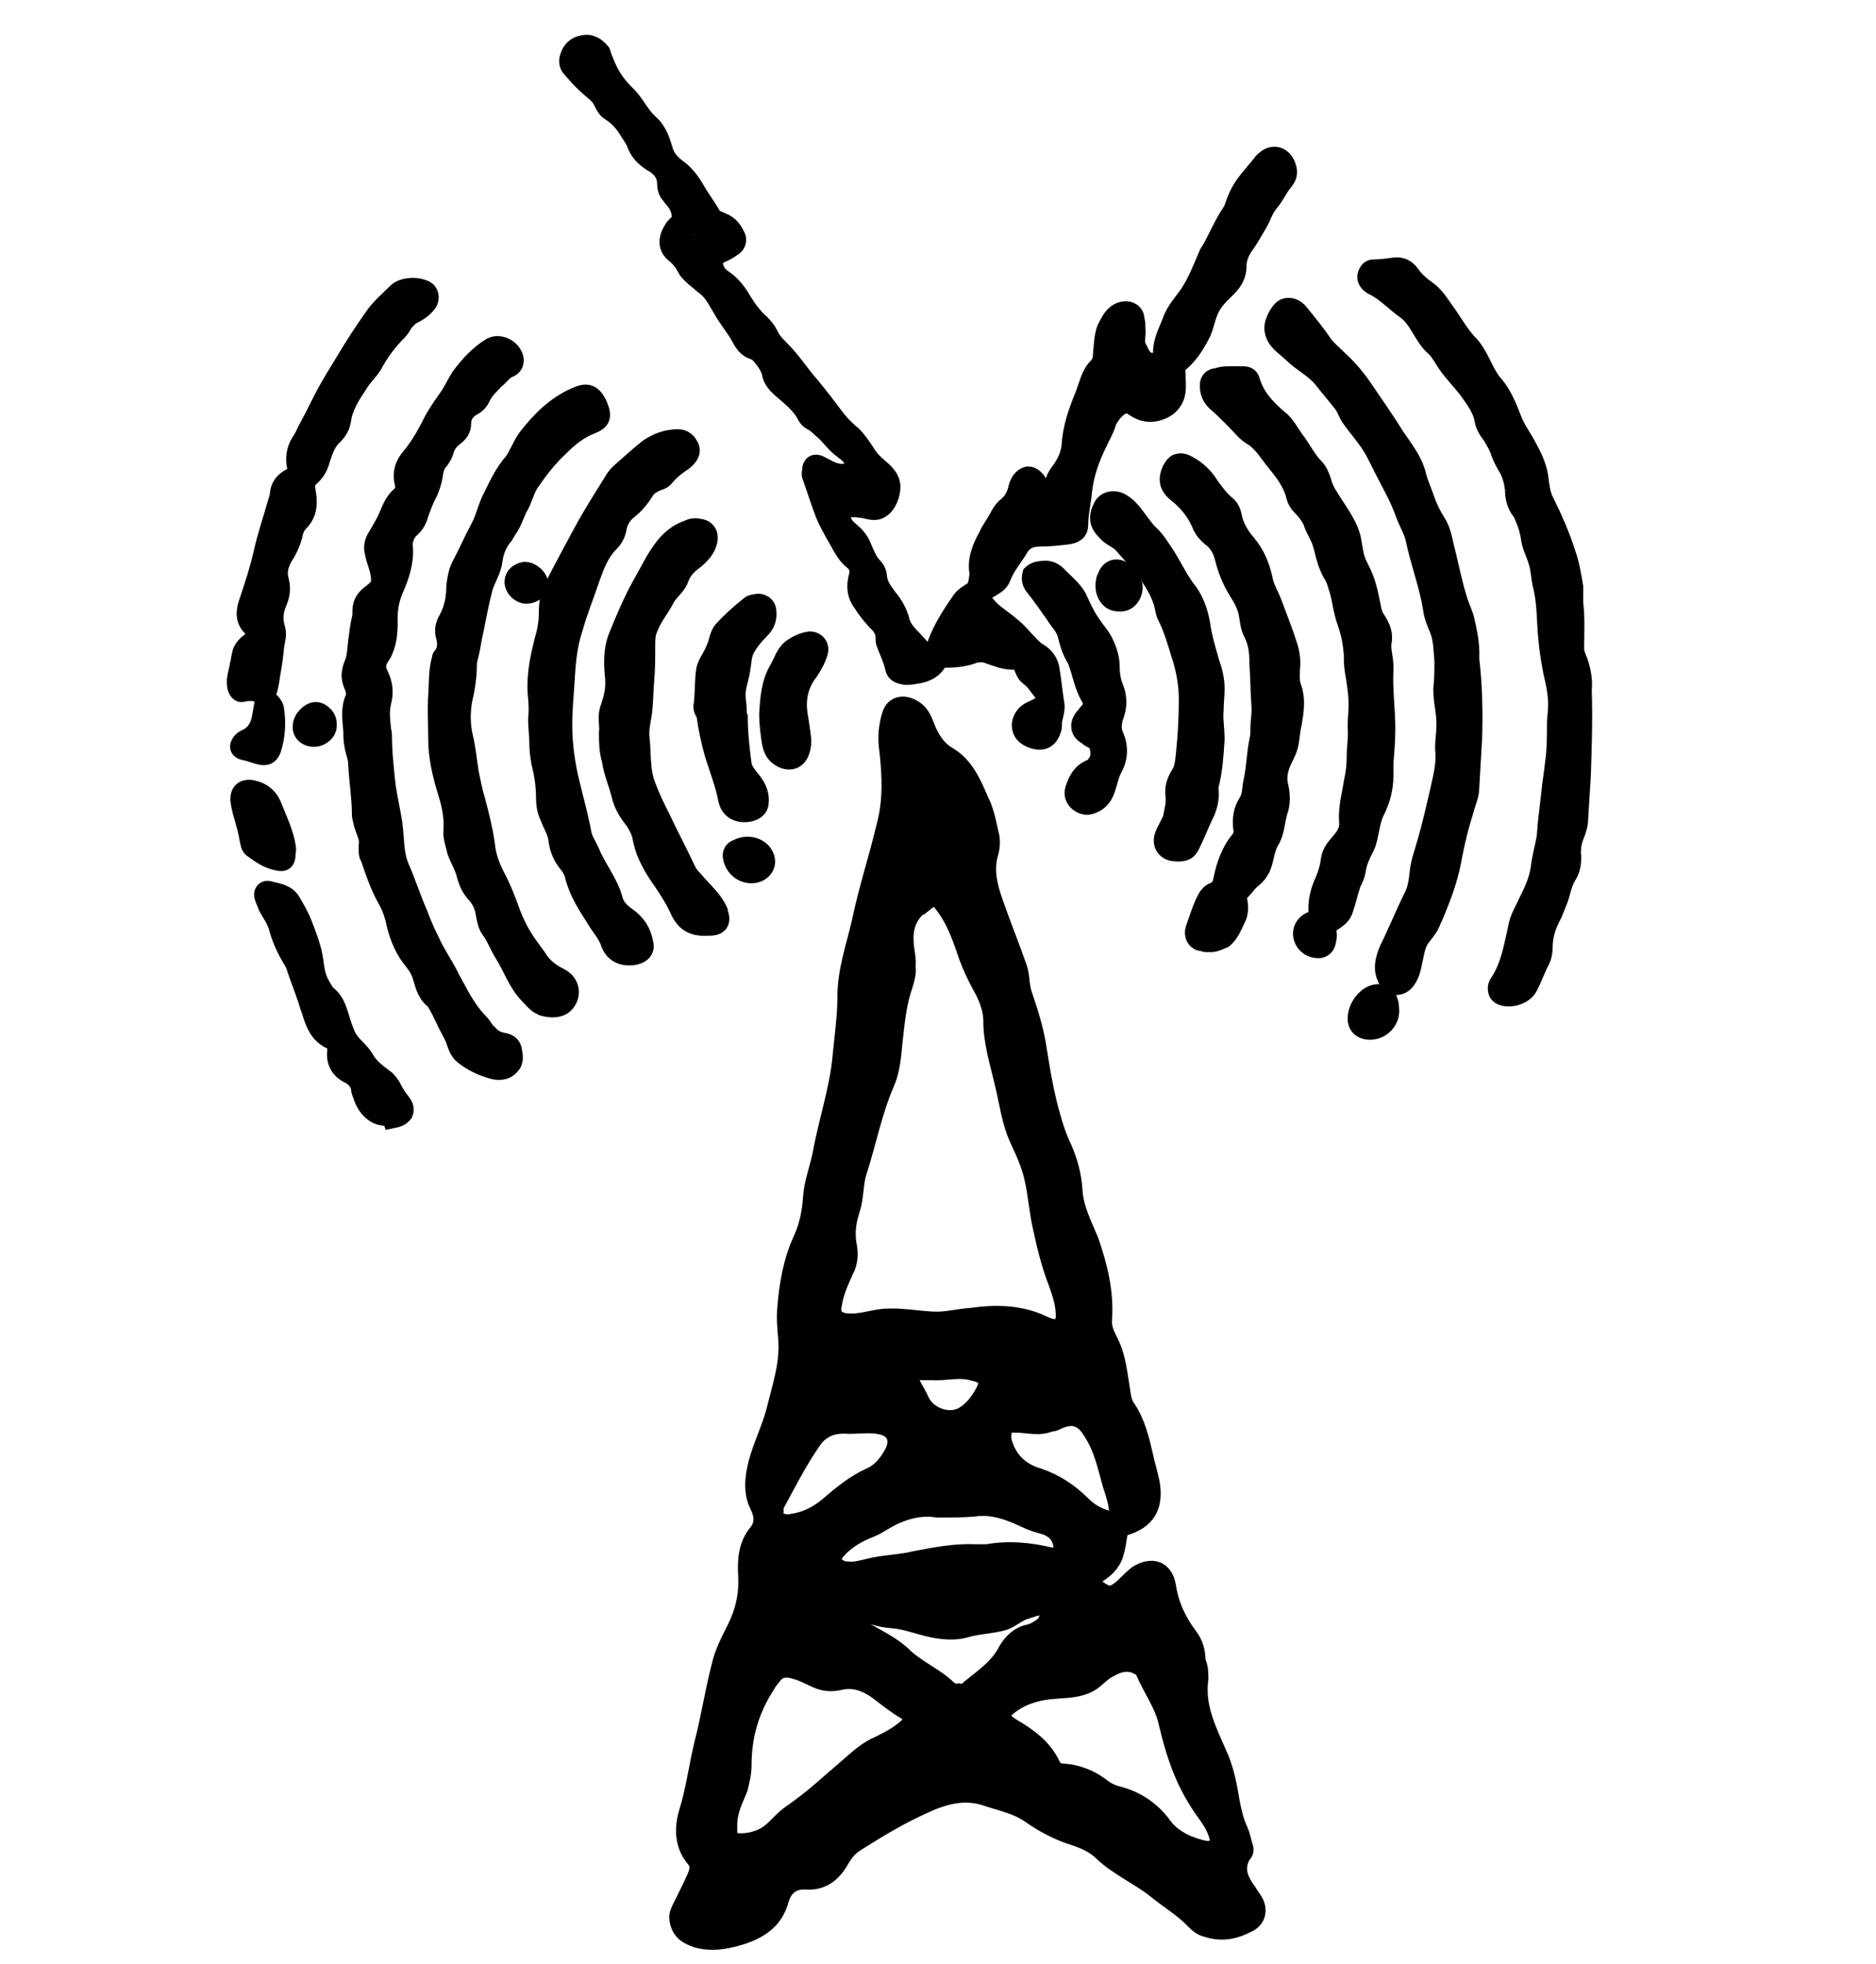 <?xml version="1.0" encoding="utf-8"?>
<!-- Generator: Adobe Illustrator 27.5.0, SVG Export Plug-In . SVG Version: 6.00 Build 0)  -->
<svg version="1.1" id="Layer_1" xmlns="http://www.w3.org/2000/svg" xmlns:xlink="http://www.w3.org/1999/xlink" x="0px" y="0px"
	 viewBox="0 0 196.7 205.9" style="enable-background:new 0 0 196.7 205.9;" xml:space="preserve">
<style type="text/css">
	.st0{stroke:#000000;stroke-width:2;stroke-miterlimit:10;}
</style>
<path class="st0" d="M125.7,176c-0.4,2.9,0.8,5.3,1.9,7.8c0.8,1.7,1.1,3.4,1.4,5.2c0.2,1,0.4,1.9,0.8,2.8c0.3,0.6,0.4,1.3,0.6,1.9
	c0.1,0.3,0,0.5-0.2,0.7c-0.9,1.5-0.3,2.8,0.6,4c0.2,0.4,0.5,0.7,0.7,1.1c0.4,0.8,0.2,1.7-0.7,2.1c-1.3,0.7-2.7,1-4.2,0.5
	c-0.5-0.1-0.9-0.4-1.3-0.8c-1.2-1.3-2.8-2.2-4.1-3.3c-1.8-1.4-3.9-2.3-5.6-3.9c-0.9-0.9-2.2-1.4-3.5-1.8c-1.4-0.5-2.7-1.2-4-2.1
	c-1.4-1-3-1.3-4.5-1.8c-2.5-0.9-4.8-0.2-7.1,0.9c-2.4,1.1-4.7,2.5-6.9,3.9c-0.8,0.5-1.3,1.3-1.7,2c-0.8,1.3-1.9,2-3.3,1.9
	c-1.6-0.1-2.5,0.7-2.9,2.1c-0.6,2.2-2.3,3.2-4.4,3.8c-1.4,0.4-2.8,0.6-4.2,0.2c-0.9-0.3-1.7-0.7-1.9-1.9c-0.1-0.5,0.1-0.9,0.3-1.3
	c0.5-1,1-2,1.5-3.1c0.3-0.7,0.5-1.4-0.1-2.1c-1.1-1.3-1.2-2.9-0.8-4.5c0.8-2.5,1.1-5,1.7-7.5c0.7-2.7,1.1-5.4,1.8-8.1
	c0.3-1.4,1-2.7,1.6-3.9c0.9-1.8,1.3-3.6,1.2-5.6c-0.1-1.6,0-3.2,1.1-4.5c0.7-0.9,0.6-1.9,0.1-2.9c-0.7-1.4-0.5-3-0.1-4.5
	c0.5-1.8,1.3-3.4,1.8-5.2c0.6-2.5,1.5-5,1.3-7.7c-0.1-1.1-0.2-2.2-0.1-3.3c0.2-2.4,0.6-4.8,1.6-7c0.7-1.5,1-3,1.1-4.6
	c0.1-1.5,0.7-3,1-4.5c0.6-3.4,1.8-6.8,2.1-10.3c0.2-2.1,0.5-4.1,0.5-6.2c0-2.7,0.9-5.2,1.5-7.8c0.7-3.4,1.8-6.7,2.6-10.1
	c0.7-2.6,0.6-5.2,0.3-7.9c-0.2-1.3-0.1-2.6,0.3-3.8c0.3-0.9,1.2-1.1,2.1-0.6c0.8,0.4,1.1,1.1,1.4,1.9c0.5,1.3,1.2,2.4,2.4,3.1
	c1.8,1.1,2.5,2.9,3.3,4.7c0.6,1.2,0.8,2.5,1.1,3.8c0.1,0.6,0,1.3-0.2,1.9c-0.4,1.7,0,3.3,0.6,5c0.8,2.3,1.7,4.5,2.5,6.8
	c0.3,0.9,0.2,1.8,0.5,2.7c0.6,1.8,1.2,3.6,1.5,5.5c0.4,2.5,0.8,5,1.5,7.4c0.3,1.1,0.7,2.3,1.2,3.3c0.6,1.4,1,2.8,1.1,4.4
	c0.1,1.9,1,3.6,1.7,5.3c0.9,2.6,1.6,5.3,1.4,8.2c-0.1,0.9,0.3,1.7,0.7,2.5c0.8,1.6,0.9,3.3,1.2,5c0.1,0.7,0.2,1.4,0.6,1.9
	c1,1.5,1.4,3.2,1.8,4.9c0.2,1,0.5,1.9,0.7,2.9c0.4,2.4-0.4,3.8-2.7,4.5c-0.4,0.1-0.6,0.5-0.7,0.9c-0.1,0.7-0.2,1.4-0.4,2
	c-0.3,1-1.1,1.7-2,2.2c-0.6,0.3-0.7,0.8-0.2,1.2c1.5,1.2,2,1.3,3.4,0c0.4-0.4,0.8-0.8,1.3-1.2c1.5-0.9,2.7-0.5,3,1.2
	c0.3,2,1.1,3.7,2.3,5.3c0.6,0.8,0.8,1.6,0.8,2.6C125.7,174.8,125.7,175.4,125.7,176z M95,101.4c0.1,0.6-0.1,1.2-0.3,1.9
	c-0.6,1.7-0.8,3.5-1,5.3c-0.2,1.6-0.2,3.3-0.9,4.9c-1.3,3-1.9,6.2-2.9,9.3c-0.4,1.2-0.3,2.6-0.7,3.9c-0.4,1.2-0.6,2.4-0.4,3.7
	c0.2,0.9,0.2,1.9-0.3,2.8c-0.5,1.1-1,2.2-1.2,3.4c-0.3,1.3,0.2,2,1.6,2.1c1.3,0.1,2.6-0.4,3.9-0.5c1.6-0.1,3.2,0.2,4.9,0.3
	c1.4,0.1,2.8-0.3,4.3-0.4c2.1-0.3,4.2-0.3,6.3,0.4c0.6,0.2,1.1,0.5,1.7,0.7c1.1,0.3,1.7-0.1,1.7-1.3c0-1.2-0.4-2.4-0.8-3.5
	c-0.7-1.8-1.2-3.8-1.6-5.7c-0.4-1.7-0.5-3.5-0.9-5.2c-0.3-1.4-0.9-2.7-1.5-4c-0.9-1.9-1.1-3.9-1.6-5.9c-0.5-2.2-1.2-4.3-1.2-6.6
	c0-1.1-0.4-2.2-0.9-3.2c-0.8-1.4-1.5-2.9-2-4.5c-0.5-1.4-1-2.7-1.8-3.9c-1.2-1.7-1.3-1.8-2.9-0.5c0,0,0,0-0.1,0
	c-1.3,1-1.7,2.4-1.6,3.9C94.8,99.5,95.1,100.4,95,101.4z M126.4,194c1.4,0,1.6-0.3,1.4-1.4c-0.2-0.9-0.7-1.7-1.2-2.4
	c-0.6-0.8-1.1-1.6-1.6-2.5c-1.2-2.2-1.9-4.5-2.5-7c-0.4-2-1.7-3.7-2.5-5.6c-0.1-0.2-0.4-0.4-0.6-0.5c-1.1-0.6-2.2-0.3-3.2,0.3
	c-0.8,0.4-1.3,1.1-2,1.5c-1.1,0.6-2.3,0.6-3.5,0.7c-1.7,0.1-3.3,0.5-4.7,1.5c-1.3,0.9-1.4,1.6,0,2.5c1.7,1,3.3,2.1,4.2,4
	c0.2,0.5,0.7,0.8,1.4,0.8c1.3,0.1,2.6,0.6,3.7,1.4c0.6,0.5,1.2,0.8,2,1c1.9,0.5,3.5,1.6,4.7,3.3C123.1,193,124.9,193.7,126.4,194z
	 M76.3,191.3c0,0.2,0,0.4,0,0.6c0,1,0.3,1.3,1.4,1.3c1,0,2-0.3,2.8-0.8c0.9-0.6,1.6-1.6,2.5-2.2c2.2-1.5,4.1-3.3,6.1-5
	c0.9-0.8,1.9-1.7,3.1-2.2c1-0.5,2-1,2.9-1.8c0.7-0.6,0.7-1.4-0.1-1.9c-1-0.6-1.9-1.3-2.8-2c-1.2-0.9-2.6-1.5-4.2-1.1
	c-0.9,0.2-1.6,0.1-2.3-0.2c-0.7-0.3-1.4-0.7-2.1-0.9c-0.9-0.3-1.8-0.4-2.5,0.4c-0.3,0.4-0.6,0.7-0.8,1.1c-1.7,2.6-2.5,5.4-2.5,8.5
	c0,0.8-0.2,1.6-0.4,2.4C77,188.5,76.3,189.8,76.3,191.3z M98.3,158.1c-1.8-0.3-3.8,0.2-5.6,1.3c-0.5,0.3-1,0.6-1.5,0.8
	c-1.3,0.5-2.5,1.2-3.4,2.2c-0.9,1-0.8,1.6,0.4,2.2c0.2,0.1,0.4,0.1,0.6,0.1c0.8,0.1,1.5-0.1,2.3-0.3c1.6-0.4,3.3-0.4,4.9-0.8
	c2.1-0.4,4.2-0.8,6.3-0.7c0.4,0,0.8,0,1.2,0c2.2-0.4,4.4-0.2,6.5,0.3c1,0.2,1.7-0.4,1.4-1.4c-0.2-1-0.9-1.6-1.8-1.9
	c-0.7-0.2-1.4-0.4-2-0.7c-1.7-0.8-3.5-1.5-5.5-1.2C101,158.1,99.8,158.1,98.3,158.1z M100.5,177.5c0.5,0.2,0.9-0.1,1.2-0.4
	c1.5-1.2,3.1-2.3,4-4.1c0.5-0.8,1.2-1.5,2.2-1.7c0.5-0.1,1-0.4,1.4-0.7c0.5-0.3,0.9-1.3,0.7-1.7c-0.4-0.7-1-0.6-1.7-0.4
	c-0.2,0.1-0.4,0.1-0.6,0.2c-0.9,0.2-1.6,0.9-2.4,1.2c-1.3,0.4-2.8,0.4-4.1,0.8c-1.1,0.3-2.2,0.2-3.3,0c-1.5-0.3-2.9-0.9-4.4-1
	c-1.2-0.1-2.4-0.4-3.5-1.2c-0.4-0.3-1-0.5-1.5-0.7c-0.2-0.1-0.5-0.2-0.6,0.1c-0.1,0.2-0.1,0.5,0.1,0.7c0.9,0.8,1.6,1.9,2.7,2.5
	c1.4,0.8,2.9,1.5,4.1,2.7c0.3,0.3,0.6,0.5,1,0.8c1.1,0.8,2.3,1.4,3.3,2.3C99.5,177.3,99.9,177.6,100.5,177.5z M81.1,158.6
	c0,0.4,0.1,0.7,0.5,0.9c0.5,0.3,1.1,0.3,1.5,0.2c1.4-0.2,2.6-0.8,3.7-1.7c1.4-1.2,2.7-2.3,4.4-3.1c1.2-0.5,2-1.5,2.6-2.7
	c0.6-1.3,0.1-2.5-1.4-2.8c-1.3-0.3-2.6,0-3.9-0.1c-1.4,0-2.5,0.5-3.3,1.6c-1.6,2.3-2.8,4.7-4.1,7.1
	C81.2,158.3,81.2,158.5,81.1,158.6z M106.5,149.2c-0.4,0-1.2-0.1-1.4,0.8c-0.1,0.5-0.1,1,0.1,1.5c0.6,1.8,1.9,2.9,3.6,3.4
	c1.8,0.6,3.3,1.6,4.6,2.9c0.8,0.8,1.7,1.3,2.8,1.6c0.9,0.3,1.2-0.1,1.1-1c-0.1-1-0.4-1.9-0.7-2.8c-0.5-1.8-0.9-3.7-1.9-5.3
	c-0.9-1.6-2-2.3-3.9-1.4c-0.2,0.1-0.4,0.2-0.7,0.2C108.9,149.6,107.8,149.2,106.5,149.2z M97.7,143.7c-0.6,0-1.1,0-1.5,0
	c-0.9,0.1-1.1,0.6-0.7,1.4c0.3,0.6,0.7,1.2,1,1.9c0.7,1.4,2.7,2.3,4.3,1.6c1.2-0.6,1.9-1.6,2.5-2.7c0.6-1.2,0.2-1.8-1.1-2.1
	C100.6,143.3,99.1,143.8,97.7,143.7z"/>
<g>
	<path class="st0" d="M119.1,34.5c0.1,0.6-0.2,1.3,0.1,1.9c0.2,0.4,0.4,0.9,0.7,1.2c0.4,0.4,0.9,0.5,1.4,0.3c0.5-0.1,0.6-0.6,0.6-1
		c0-1.2,0.6-2.2,1-3.3c0.4-1.1,1.2-1.9,1.8-2.8c0.8-1.2,1.3-2.5,1.9-3.9c0.1-0.3,0.3-0.6,0.5-0.9c0.7-1.3,1.2-2.5,2-3.7
		c0.2-0.3,0.3-0.6,0.4-0.9c0.4-1.2,1-2.1,1.8-3c0.3-0.4,0.6-0.7,0.9-1.1c0.2-0.3,0.5-0.6,0.9-0.8c0.9-0.4,1.6,0.3,1.8,1
		c0.2,0.6,0.1,1-0.3,1.5c-0.6,0.7-0.9,1.5-1.5,2.2c-0.6,0.7-0.8,1.5-1.2,2.2c-0.5,0.8-0.9,1.6-1.5,2.4c-0.4,0.6-0.7,1.3-0.7,2.1
		c0,0.9-0.4,1.6-1,2.2c-0.8,0.8-1.6,1.5-2,2.6c-0.3,0.7-0.4,1.4-0.7,2.1c-0.6,1.2-1.2,2.2-2.2,3.1c-0.4,0.3-0.6,0.7-0.5,1.2
		c0,0.7,0.1,1.3,0,2c-0.2,1.2-1.1,1.9-2.3,2.1c-0.8,0.1-1.4-0.1-2-0.5c-0.8-0.6-1.5-0.4-2.3,0.5c-0.3,0.4-0.6,0.8-0.7,1.2
		c-0.2,0.7-0.6,1.3-0.9,2c-0.8,1.6-1.4,3.3-1.6,5.1c-0.1,1.2-0.4,2.3-0.4,3.5c0,0.7-0.4,1-1.3,1.1c-0.9,0.1-1.8,0.2-2.8,0.2
		c-0.9,0-1.7,0.3-2.2,1.2c-0.6,1-1.4,1.9-1.8,3c-0.2,0.6-0.8,0.9-1.3,1.2c-0.9,0.5-0.9,1.1-0.2,1.9c0.7,0.8,1.6,1.3,2.4,2
		c0.8,0.6,1.4,1.4,2.1,2.1c0.3,0.3,0.6,0.6,1,0.8c0.6,0.4,1,1,1.1,1.7c0.2,1.2,0.3,2.4,0.5,3.6c0.1,0.5-0.1,1.1-0.2,1.6
		c-0.1,0.3,0,0.7-0.1,1c-0.3,1-0.9,1.4-1.9,1.1c-0.6-0.2-1.2-0.5-1.3-1.3c-0.1-0.4,0.2-1.1,0.6-1.4c0.5-0.4,1.1-0.5,1.6-0.9
		c0.4-0.5,0.5-0.8,0.1-1.3c-0.5-0.6-0.9-1.3-1.5-1.7c-0.4-0.3-0.5-0.8-0.7-1.2c-0.2-0.3-0.4-0.5-0.7-0.5c-1,0.1-1.9-0.3-2.8-0.6
		c-0.5-0.2-0.9-0.2-1.5-0.1c-1,0.4-2,0.5-3,0.5c-0.5,0-0.8,0.1-1,0.5c-0.5,0.8-1.4,1.1-2.2,1.2c-0.4,0.1-0.7,0.1-1.1,0.1
		c-0.5-0.1-1-0.2-1.1-0.8c-0.2-0.9-0.6-1.7-0.9-2.5c-0.1-0.2-0.1-0.5-0.1-0.7c0-0.5-0.2-0.9-0.5-1.3c-0.7-0.7-1.3-1.4-1.8-2.2
		c-0.7-0.9-0.8-1.8-0.5-2.9c0.2-0.8-0.1-1.3-0.6-1.7c-0.5-0.4-0.8-0.9-1.1-1.4c-0.6-1.1-1.3-2.2-1.8-3.4c-0.5-1.3-0.9-2.6-1.4-4
		c-0.1-0.2,0-0.4,0-0.6c0-0.6,0.4-0.8,0.9-0.5c0.6,0.3,1.2,0.7,1.9,0.8c0.5,0.1,1,0,1.4-0.3c0.4-0.3,0.4-0.7,0.1-1.2s-0.6-0.7-1-1
		c-0.7-0.5-1.2-1.2-1.8-1.8c-0.5-0.4-0.9-0.9-1.5-1.2c-0.2-0.1-0.4-0.3-0.5-0.5c-0.5-1-1.3-1.7-2.1-2.4c-0.7-0.6-1.4-1.1-1.6-2
		c-0.1-0.6-0.5-1.2-0.9-1.7c-0.3-0.4-0.6-0.7-1-0.8c-0.6-0.2-1-0.7-1.3-1.3c-0.6-1.1-1.4-2-2-3.1c-0.5-0.8-0.9-1.7-1.7-2.3
		c-0.4-0.3-0.7-0.6-1.1-0.9c-0.3-0.3-0.7-0.6-0.9-1c-0.3-0.6-0.7-1.1-1.2-1.5c-1-0.8-0.7-1.8-0.1-2.7c0,0,0.1-0.1,0.1-0.1
		c0.2-0.3,0.6-0.4,0.6-0.8c0.1-0.6-0.1-1.2-0.4-1.7c-0.2-0.3-0.5-0.6-0.7-0.9c-0.3-0.3-0.4-0.8-0.4-1.1c0-1.1-0.6-1.8-1.5-2.3
		c-0.8-0.5-1.4-1.1-1.7-2c-0.2-0.5-0.6-1-0.9-1.5c-0.5-0.8-1.1-1.4-1.9-1.9c-0.3-0.2-0.5-0.6-0.7-1c-0.3-0.7-1-1.1-1.5-1.6
		c-0.7-0.6-1.3-1.3-1.9-2c-0.2-0.3-0.2-0.7-0.1-1c0.2-0.7,0.7-1.2,1.4-1.3c0.8-0.2,1.4,0.2,1.9,0.8C63.5,7,64,8,64.7,8.9
		c0.4,0.5,0.8,0.9,1.2,1.3c0.8,0.9,1.3,2,2.2,2.8c0.9,0.8,1.2,1.9,1.5,2.9c0.3,0.9,1,1.5,1.7,2c0.7,0.6,1.2,1.3,1.6,2
		c0.5,0.9,1.2,1.8,1.7,2.7c0.2,0.4,0.7,0.5,1.1,0.7c0.8,0.3,1.2,0.9,1.5,1.6c0.1,0.3,0,0.7-0.3,0.9c-0.4,0.3-0.9,0.6-1.4,0.8
		c-0.8,0.4-0.9,1.3-0.3,2.1c0.2,0.3,0.5,0.5,0.8,0.7c0.8,0.6,1.4,1.4,1.9,2.3c0.5,0.8,1.1,1.6,1.8,2.2c0.4,0.4,0.7,0.8,0.9,1.2
		c0.4,0.9,1.2,1.5,1.8,2.2c0.9,1,1.6,2.1,2.5,3.1c1,1.2,1.9,2.4,2.8,3.6c0.5,0.6,1.1,1.2,1.7,1.7c0.5,0.5,0.9,1.1,1.3,1.7
		c0.4,0.7,0.9,1.2,1.5,1.7c0.7,0.6,1.3,1.2,1.2,2.2c-0.1,0.9-0.6,2-1.5,2.2c-0.6,0.1-1.1-0.2-1.6-0.2c-0.5-0.1-1-0.1-1.5,0
		c-0.6,0.2-0.8,0.8-0.6,1.2s0.4,0.8,0.8,1.1c0.6,0.5,1.1,1,1.4,1.8c0.3,0.7,0.6,1.5,1.2,2.1c0.2,0.2,0.4,0.6,0.4,1
		c0.1,0.9,0.6,1.5,1.1,2.2c0.6,0.7,1.1,1.6,1.3,2.5c0.3,1,1.1,1.6,1.7,2.3c0.4,0.4,0.7,0.9,1.3,1.1c0.4,0.1,0.5,0,0.6-0.3
		c0.5-1.9,1.6-3.6,2.7-5.2c0.3-0.5,0.8-0.8,1.3-1.1c0.3-0.2,0.4-0.5,0.5-0.8c0.1-0.5,0.2-1,0.1-1.5c-0.1-1.3,0.4-2.4,1-3.5
		c0.3-0.7,0.8-1.3,1.1-1.9c0.2-0.4,0.5-0.9,0.9-1.2c0.6-0.5,0.9-1.1,1.1-1.8c0-0.2,0.1-0.3,0.1-0.4c0.2-0.5,0.5-0.9,1-1
		c0.4,0,0.9,0.4,1.1,1c0.1,0.2,0.1,0.5,0.3,0.7c0.3,0.3,0.6,0.3,0.9,0c0.1-0.2,0.2-0.4,0.3-0.6c0.2-0.6,0.4-1.1,0.8-1.6
		c0.6-0.8,1-1.7,1.1-2.6c0.1-1.9,0.7-3.6,1.4-5.3c0.2-0.6,0.4-1.1,0.6-1.7c0.2-0.5,0.4-0.9,0.8-1.3c0.4-0.4,0.5-0.9,0.5-1.4
		c0.1-0.9,0.1-1.8,0.4-2.6c0.4-0.8,0.8-1.7,1.8-1.9c0.6-0.1,1.2,0.2,1.2,0.9C119.1,33.8,119.1,34.1,119.1,34.5z M73,23.5
		c-0.9,0-1.3,0.2-1.3,0.8c0,0.7,0.5,1.3,1.1,1.3c0.6,0,1-0.6,1.1-1.2C74,23.8,73.6,23.5,73,23.5z"/>
	<g>
		<path class="st0" d="M165,63.2c0.2,1.6,0.1,3.2,0.1,4.8c0,0.5,0.2,0.9,0.4,1.4c0.3,0.9,0.5,1.9,0.4,2.9c0,0.1,0,0.1,0,0.1
			c0.1,3,0,5.9-0.1,8.9c-0.1,1.6-0.2,3.3-0.3,4.9c-0.1,0.9-0.6,1.6-0.7,2.5c0,0.4-0.1,0.7,0,1.1c0,0.7-0.1,1.4-0.5,2
			c-0.5,0.8-0.6,1.7-0.9,2.5c-0.2,0.5-0.4,1-0.6,1.5c-0.6,1.1-1,2.2-1,3.5c0,0.5-0.1,1-0.3,1.4c-0.5,0.9-0.8,1.9-1.3,2.8
			c-0.5,0.9-2.1,1.3-2.9,0.8c-0.3-0.2-0.4-0.7-0.2-1.1c1.3-1.9,1.6-4.1,2.1-6.3c0.2-0.8,0.6-1.4,0.9-2.1c0.6-1.2,1.2-2.4,1.4-3.8
			c0.1-1,0.4-2,0.6-3.1c0.1-0.7,0.1-1.4,0.2-2.1c0.1-0.9,0.2-1.8,0.3-2.6c0.1-1.1,0.3-2.2,0.4-3.2c0.2-1.4,0.2-2.8,0.2-4.2
			c0-0.5,0.1-0.9,0.1-1.4c0.1-1.4-0.2-2.7-0.5-4c-0.2-1.1-0.4-2.2-0.5-3.4c-0.2-1.9-0.1-3.8-0.6-5.7c-0.2-0.9-0.2-1.8-0.5-2.6
			c-0.2-0.7-0.6-1.4-0.7-2.1c-0.1-0.8-0.3-1.5-0.6-2.2c-0.1-0.2-0.2-0.5-0.3-0.7c-0.6-0.7-0.8-1.5-0.8-2.4c-0.1-0.8-0.3-1.6-0.7-2.3
			c-0.4-0.6-0.7-1.3-0.9-1.9c-0.2-0.5-0.5-1-0.8-1.5c-0.4-0.5-0.7-1-0.8-1.6c-0.2-1.2-1-2.2-1.7-3.2c-0.7-0.9-1.5-1.7-2.2-2.7
			c-0.4-0.6-0.7-1.2-1.2-1.7c-1.1-0.9-1.5-2.3-2.5-3.4c-0.2-0.2-0.4-0.4-0.7-0.6c-1.1-0.8-2.1-1.9-3.4-2.5c-0.5-0.3-0.8-0.8-0.4-1.4
			c0.1-0.2,0.3-0.3,0.5-0.3c0.7,0,1.5-0.1,2.2-0.2c0.7-0.1,1.3,0.2,1.7,0.8c0.5,0.7,1.1,1.2,1.8,1.7c0.7,0.5,1.2,1.3,1.7,2
			c0.9,1.2,1.6,2.6,2.7,3.7c0.9,1,1.3,2.3,2,3.4c0.2,0.3,0.3,0.5,0.6,0.8c0.9,1.1,1.4,2.4,1.9,3.7c0.4,1,1.1,1.9,1.6,2.9
			c0.6,1.1,1.1,2.2,1.2,3.5c0.1,0.7,0.2,1.4,0.5,2c0.9,1.8,1.7,3.6,2.3,5.5c0.4,1.1,0.6,2.3,0.8,3.5C165,62,165,62.6,165,63.2z"/>
		<path class="st0" d="M154.1,69.1c0.3,2.5,0.4,5.4,0.3,8.3c-0.1,1.7-0.2,3.4-0.3,5.2c0,0.8-0.4,1.6-0.6,2.4
			c-0.5,1.6-0.9,3.2-1.2,4.8c-0.3,1.8-0.9,3.6-1.6,5.3c-0.2,0.5-0.4,1-0.6,1.4c-0.2,0.6-0.6,1.1-1,1.6c-0.6,0.7-0.7,1.5-0.9,2.4
			c-0.2,0.9-0.3,1.8-1,2.5c-0.6,0.5-1.3,0.4-1.7-0.3c-0.6-1.1-0.3-2.1,0.1-3.1c0.9-1.8,1.7-3.8,2.6-5.6c0.4-0.8,0.5-1.6,0.6-2.5
			c0.1-1.1,0.5-2.1,0.8-3.2c0.5-1.7,0.9-3.5,1.3-5.2c0.3-1.4,0.7-2.8,0.6-4.2c-0.1-0.9,0.1-1.8,0.1-2.7c0.1-1.4-0.4-2.8-0.3-4.2
			c0.1-0.9,0.1-1.8,0.1-2.7c-0.1-1.1-0.1-2.3-0.5-3.3c-0.3-0.7-0.6-1.4-0.7-2.2c-0.4-2.5-1.3-4.8-1.8-7.2c-0.2-1-0.8-1.9-1.1-2.8
			c-0.6-1.7-1.5-3.2-2.3-4.8c-0.5-1-1-2.1-1.7-3c-0.5-0.7-1.1-1.4-1.6-2.1c-0.4-0.5-0.5-1.1-0.9-1.6c-0.7-0.9-1.4-1.7-2.1-2.6
			c-0.9-1.1-2.2-1.7-3.2-2.7c-0.7-0.7-1.7-1.2-1.9-2.3c-0.2-0.7,0.5-2.1,1.1-2.4c0.5-0.2,1.1,0,1.5,0.5c0.9,1.1,1.8,2.2,2.6,3.4
			c0.4,0.5,1,1,1.5,1.5c1.1,1,2,2.1,2.8,3.3c1.1,1.6,2.2,3.2,3.2,4.8c0.8,1.2,1.8,2.4,2.2,3.9c0.2,0.9,0.6,1.7,0.9,2.6
			c0.3,0.9,0.7,1.7,1.2,2.5c0.6,0.9,0.7,2,1,3.1c0.4,1.6,0.7,3.2,1.2,4.8c0.2,0.8,0.6,1.5,0.8,2.3C153.8,66,154.2,67.4,154.1,69.1z"
			/>
		<path class="st0" d="M129,39.4c0.4,0,0.9,0,1.3,0c0.4,0,0.7,0.1,0.8,0.5c0.5,1.7,1.6,2.9,2.9,4c0.8,0.6,1.2,1.5,1.8,2.3
			c0.7,0.9,1.2,2,2,2.8c0.4,0.4,0.6,0.9,0.8,1.5c0.2,0.9,0.8,1.7,1.3,2.5c0.7,1.1,1.5,2.2,1.8,3.5c0.1,0.6,0.2,1.1,0.3,1.7
			c0.2,0.9,0.7,1.6,1,2.4c0.4,1,0.6,2.1,0.8,3.1c0.1,0.5,0.2,0.9,0.5,1.3c0.5,0.8,0.8,1.5,0.6,2.4c-0.1,0.8,0.2,1.6,0.2,2.4
			c0,0.2,0,0.3,0,0.5c-0.1,2,0.2,4.1,0.2,6.1c0,1.2-0.1,2.4-0.2,3.6c0,0.4,0,0.8,0,1.3c0,1.3-0.3,2.5-0.9,3.7
			c-0.4,0.8-0.5,1.6-0.7,2.5c-0.1,0.5-0.2,0.9-0.4,1.3c-0.4,0.8-0.8,1.6-0.9,2.5c-0.1,0.5-0.3,0.9-0.5,1.3c-0.3,0.9-0.5,1.8-0.8,2.7
			c-0.2,0.7-0.7,1-1.3,1.4c-0.4,0.2-0.7,0.4-0.5,0.9c0.1,0.3,0.1,0.6,0,1c-0.1,0.7-0.6,1-1.3,0.8c-0.9-0.2-1.5-1.2-1.1-2.1
			c0.2-0.4,0.6-0.7,1-0.8c0.3-0.1,0.6-0.4,0.5-0.8c-0.1-1.2,0.2-2.3,0.7-3.4c0.3-0.7,0.5-1.4,0.6-2.2c0.1-0.8,0.7-1.4,1.2-2
			c0.5-0.6,0.8-1.3,0.7-2c-0.1-1.4,0.3-2.8,0.5-4.1c0.2-0.9,0.3-1.8,0.3-2.6c0-1.1,0.2-2.1,0.1-3.2c0-0.8,0.1-1.6,0.1-2.3
			c0-1.2-0.2-2.4-0.4-3.6c-0.1-0.6-0.1-1.1-0.1-1.7c-0.1-1.2-0.3-2.3-0.7-3.4c-0.4-1.1-0.5-2.2-0.8-3.3c-0.2-0.6-0.3-1.1-0.6-1.6
			c-0.5-0.8-0.8-1.8-1-2.7c-0.1-0.4-0.2-0.7-0.3-1c-0.3-0.7-0.7-1.3-0.9-2c-0.3-0.6-0.7-1.1-1.1-1.5c-0.4-0.4-0.6-0.8-0.7-1.3
			c-0.4-1.4-1.3-2.5-2.2-3.6c-0.7-0.9-1.3-1.9-2.3-2.5c-0.7-0.4-1.2-1.1-1.8-1.7c-0.7-0.7-1.3-1.3-2-1.9c-0.5-0.5-0.7-1-0.7-1.7
			c0-0.5,0.3-0.8,0.8-0.8C128.1,39.4,128.6,39.4,129,39.4z"/>
		<path class="st0" d="M126.7,98.8c-0.3,0.1-0.5-0.1-0.8-0.1c-0.5-0.1-0.8-0.7-0.6-1.3c0.4-1.1,0.7-2.2,1.3-3.3
			c0.2-0.3,0.4-0.5,0.7-0.6c0.5-0.2,0.8-0.6,0.9-1.2c0.3-1.5,0.8-3,1.8-4.2c0.3-0.4,0.4-0.8,0.3-1.3c-0.1-0.9,0-1.8,0.5-2.6
			c0.5-0.7,0.4-1.6,0.6-2.4c0.3-1.4,0.3-2.8,0.6-4.2c0.1-0.4,0.1-0.7,0.1-1.1c0-0.9,0.2-1.8,0.1-2.7c-0.1-1.4-0.1-2.9-0.2-4.3
			c0-1.1-0.1-2.1-0.6-3.1c-0.4-0.7-0.4-1.6-0.6-2.4c-0.2-0.7-0.5-1.3-0.9-1.9c-0.7-1.1-1.2-2.3-1.5-3.5c-0.2-0.9-0.6-1.7-1.4-2.3
			c-0.5-0.4-0.9-0.9-1.1-1.5c-0.5-1.1-1.2-2-2.1-2.8c-0.4-0.3-0.9-0.7-1.1-1.2c-0.3-0.7,0.1-1.8,0.7-2.2c0.3-0.1,0.5-0.1,0.8,0
			c1.1,0.5,2,1.3,2.6,2.3c0.5,0.7,1,1.4,1.7,2c0.4,0.3,0.6,0.7,0.7,1.2c0.2,1.1,0.8,2.1,1.5,2.9c1,1.2,1.5,2.5,1.8,4
			c0.2,0.8,0.6,1.4,0.9,2.2c0.6,1.6,1.2,3.1,1.7,4.7c0.2,0.7,0.3,1.5,0.2,2.2c0,0.7-0.1,1.4,0.2,2.1c0.4,1.2,0.2,2.4,0,3.6
			c-0.2,0.8-0.2,1.6-0.4,2.4c-0.1,0.4-0.3,0.8-0.5,1.2c-0.5,1-0.8,2-0.5,3.1c0.2,0.9,0.2,1.8-0.1,2.6c-0.3,1-0.3,2.2-0.9,3.1
			c-0.5,0.9-0.5,1.9-0.9,2.8c-0.2,0.4-0.5,0.8-0.9,1.1c-0.5,0.4-0.8,0.9-1.3,1.4c-0.3,0.3-0.3,0.7-0.2,1c0.1,0.5,0.1,1.1-0.1,1.6
			c-0.4,0.8-0.7,1.7-1.4,2.3C127.6,98.7,127.2,98.9,126.7,98.8z"/>
		<path class="st0" d="M123.2,83.4c-0.1-0.8,0.1-1.4,0.5-2.1c0.5-0.7,0.5-1.5,0.6-2.3c0.2-1.9,0.3-3.8,0.3-5.7
			c0-1.6-0.3-3.2-0.8-4.7c-0.4-1.3-0.8-2.7-1.4-3.9c-0.3-0.5-0.3-1.2-0.5-1.7c-0.4-1.2-1.1-2.3-1.8-3.2c-0.7-0.9-1.5-1.8-2.3-2.7
			c-0.5-0.6-1.3-0.8-1.8-1.4c-0.8-0.8-0.9-1.5-0.4-2.5c0.3-0.7,1.2-0.9,1.9-0.5c0.9,0.5,1.4,1.3,2,2.1c0.3,0.4,0.6,0.8,0.9,1.1
			c0.8,0.7,1.3,1.6,1.9,2.5c0.8,1.3,1.4,2.6,2.3,3.7c0.7,1,1.1,2.2,1.3,3.4c0.2,1.4,0.6,2.7,1,4.1c0.3,0.8,0.5,1.7,0.5,2.6
			c0,0.7-0.1,1.5-0.1,2.2c-0.1,1,0.1,2,0.1,3.1c-0.1,1.6-0.2,3.2-0.6,4.8c-0.1,0.3,0,0.6,0,0.9c0,0.7-0.2,1.5-0.5,2.1
			c-0.5,1-0.9,2.1-1.4,3.1c-0.3,0.7-0.6,1-1.7,0.9c-0.6,0-1.1-0.4-1.2-0.9c-0.1-0.5,0.1-0.9,0.3-1.3c0.2-0.4,0.4-0.8,0.6-1.2
			C123.1,84.9,123.3,84.2,123.2,83.4z"/>
		<path class="st0" d="M109.4,59.8c0.6-0.1,1.2,0.2,1.6,0.7c0.8,0.8,1.7,1.5,2.1,2.5c0.4,0.9,0.9,1.9,1.5,2.7c0.4,0.6,0.8,1,1.1,1.6
			c0.4,0.8,0.7,1.7,0.7,2.6c0,0.7,0.1,1.5,0.4,2.2c0.4,1,0.4,2,0,3c-0.2,0.7-0.3,1.3,0,2c0.5,1.1,0.5,2.3-0.1,3.4
			c-0.4,0.7-0.5,1.5-0.8,2.3c-0.3,0.9-0.9,1.4-1.7,1.6c-0.4,0.1-0.9-0.1-1.2-0.4c-0.3-0.3-0.5-0.7-0.3-1.3c0.3-0.9,0.7-1.7,1.7-2.1
			c0.3-0.1,0.5-0.4,0.7-0.7c0.4-0.6,0.3-2.1-0.5-2.4c-0.2-0.1-0.4-0.2-0.6-0.4c-0.8-0.4-0.9-1.2-0.3-1.9c0.2-0.2,0.3-0.4,0.5-0.6
			c0.4-0.4,0.4-1,0.2-1.4c-0.7-1.1-0.9-2.3-1.3-3.5c-0.1-0.3-0.2-0.6-0.4-0.9c-0.4-0.7-0.6-1.4-0.8-2.2c-0.2-0.9-0.9-1.5-1.3-2.2
			c-0.7-1-1.4-2-2.2-3c-0.3-0.4-0.3-0.8-0.2-1.2C108.4,60,108.8,59.8,109.4,59.8z"/>
		<path class="st0" d="M145.7,105.8c0.1,0.9-0.5,1.8-1.4,2.1c-0.9,0.3-2,0-2-1.1c0-0.8,0.4-1.6,1.1-2.2c0.4-0.3,0.9-0.5,1.4-0.4
			C145.4,104.3,145.7,105,145.7,105.8z"/>
		<path class="st0" d="M117.4,63.1c-1.2,0.1-1.7-1.2-1.5-2.1c0-0.2,0.1-0.4,0.2-0.6c0.3-0.8,1.1-1,1.8-0.4c0.4,0.4,0.7,0.8,0.9,1.4
			C118.9,62.2,118.3,63.2,117.4,63.1z"/>
	</g>
	<g>
		<path class="st0" d="M38.6,88.7c0.2-0.9-0.4-1.7-0.6-2.7c0-0.2-0.1-0.3-0.1-0.5c0-1.8-0.3-3.6-0.4-5.5c0-0.6-0.3-1.2-0.4-1.9
			c-0.1-0.5-0.1-0.9-0.1-1.4c-0.1-1.2-0.3-2.4,0.2-3.5c0.2-0.5,0-1-0.2-1.5c-0.3-0.7-0.2-1.4,0.1-2.1c0.3-0.7,0.3-1.5,0.4-2.3
			c0.1-0.8,0.2-1.7,0.4-2.5c0.1-0.4,0-0.8,0.1-1.2c0.1-0.6,0.5-1,0.9-1.3c0.5-0.4,1.1-0.8,1-1.6c0-0.4-0.1-0.8-0.2-1.2
			c-0.2-0.6-0.4-1.2-0.5-1.8c-0.1-0.5,0.1-1.1,0.4-1.5c0.4-0.7,0.9-1.5,1.2-2.3c0.3-0.7,0.6-1.4,1.2-1.9c0.4-0.3,0.5-0.9,0.4-1.3
			c-0.3-1.1,0-2,0.7-2.8c1-1.2,1.7-2.5,2.4-3.9c0.4-0.7,0.8-1.3,1.3-2c0.6-0.8,1-1.7,1.5-2.5c0.9-1.2,1.9-2.3,3.2-3.1
			c0.9-0.5,2.2,0.2,2.4,1.2c0.1,0.5-0.2,0.9-0.6,1c-0.6,0.3-0.9,0.8-1.4,1.2c-0.6,0.6-1.2,1.2-1.5,1.9c-0.2,0.4-0.5,0.7-0.9,0.9
			c-0.7,0.4-1.1,1-1.1,1.8c0,0.6-0.3,1-0.7,1.3c-0.5,0.4-0.9,0.8-1.1,1.5c-0.1,0.4-0.3,0.7-0.5,1c-0.5,0.5-0.6,1.1-0.7,1.8
			c-0.1,0.6-0.3,1.1-0.5,1.6c-0.5,0.9-0.8,1.8-1.1,2.7c-0.2,0.5-0.5,0.9-0.9,1.2c-0.5,0.6-0.7,1.3-0.6,1.9c0.1,1.6-0.4,3-1,4.4
			c-0.4,0.9-0.6,1.9-0.6,2.9c0,1.2,0,2.4-0.5,3.5c-0.1,0.3-0.3,0.5-0.4,0.7c-0.4,0.6-0.4,1.2-0.1,1.8c0.5,1,0.6,1.9,0.3,3
			c-0.2,0.9-0.1,1.8,0,2.7c0,0.2,0.1,0.4,0.1,0.7c0,1.8,0.2,3.6,0.4,5.4c0.2,1.3,0.5,2.6,0.7,3.9c0.2,1.5,0.1,3.1,0.7,4.5
			c0.7,1.6,1.2,3.2,1.9,4.8c0.4,1.1,0.9,2.2,1.4,3.2c0.4,0.9,1,1.8,1.5,2.7c0.3,0.5,0.5,1,0.8,1.5c0.8,1.5,1.6,3,2.8,4.2
			c0.3,0.3,0.5,0.8,0.9,1.1c0.4,0.5,1,0.8,1.7,0.9c0.4,0.1,0.7,0.3,0.8,0.7c0.1,0.6,0.3,1.2-0.2,1.7c-0.5,0.6-1.3,0.6-1.9,0.4
			c-1.1-0.3-2.1-0.8-3-1.5c-0.5-0.4-0.7-1.1-0.9-1.7c-0.3-0.7-0.7-1.3-1-2c-0.3-0.6-0.6-1.3-1-1.9c-0.1-0.2-0.3-0.3-0.5-0.5
			c-0.5-0.6-0.7-1.3-0.9-2c-0.2-0.8-0.7-1.5-1.2-2.1c-0.9-1.2-1.4-2.6-1.7-4.1c-0.2-0.7-0.4-1.3-0.8-2c-0.8-1.4-1.3-2.9-1.8-4.4
			C38.6,89.7,38.6,89.3,38.6,88.7z"/>
		<path class="st0" d="M47.5,87.1c0.1-1.8-0.3-3.1-0.7-4.4c-0.5-1.7-0.9-3.4-0.9-5.2c0-1.5-0.1-3.1,0-4.6c0.1-1.3,0-2.6,0.4-3.9
			c0-0.1,0-0.1,0.1-0.2c0.5-0.6,0.5-1.4,0.3-2.1c-0.2-0.7,0-1.3,0.3-1.8c0.6-1.1,0.8-2.3,0.8-3.5c0.1-0.7,0.2-1.4,0.5-2
			c0.7-1.3,1.3-2.7,2-4c0.6-1.1,0.8-2.3,1.4-3.4c0.6-1.2,1.2-2.5,2.1-3.5c0.6-0.8,0.9-1.8,1.5-2.6c1.4-1.8,3-3.4,5.1-4.3
			c1.1-0.5,1.7-0.4,2.3,0.9c0.5,1.2,0.3,1.6-0.7,2c-1.3,0.5-2.3,1.3-3.3,2.3c-1.2,1.1-2.2,2.4-3.1,3.7c-0.5,0.7-0.7,1.6-1.1,2.4
			c-0.5,0.8-0.7,1.8-1.3,2.6c-0.2,0.3-0.3,0.6-0.6,0.9c-0.5,0.7-0.8,1.5-0.9,2.3c-0.1,1-0.7,1.9-1,2.8c-0.4,1.5-0.7,3.1-1,4.6
			c-0.2,0.8-0.3,1.7-0.5,2.5c-0.1,0.4-0.2,0.7-0.2,1.1c0,1.3-0.2,2.5-0.5,3.8c-0.2,1.3-0.2,2.5,0.1,3.8c0.3,1.2,0.4,2.5,0.6,3.7
			c0.2,1,0.4,2,0.7,3c0.4,1.5,0.8,3.1,1,4.6c0.1,1.1,0.5,2.2,1,3.2c0.7,1.3,1.2,2.6,1.7,4c0.5,1.3,1.1,2.4,1.9,3.5
			c0.3,0.4,0.5,0.7,0.8,1.1c0.6,1,1.4,1.6,2.4,2.1c1.2,0.6,1.3,2,0.4,2.8c-0.6,0.5-1.5,0.4-2.2,0.2c-0.7-0.3-1.1-0.9-1.6-1.4
			c-1.1-1.2-1.6-2.8-2.5-4.2c-0.5-0.8-0.8-1.7-1.4-2.5c-0.3-0.4-0.4-1-0.5-1.5c-0.1-0.8-0.4-1.5-0.9-2.1c-0.6-0.6-0.9-1.3-1.1-2
			c-0.2-0.9-0.7-1.7-1-2.5C47.7,88.5,47.4,87.6,47.5,87.1z"/>
		<path class="st0" d="M56.4,75.1c0.1-1.3-0.1-2.2-0.1-3.1c0-1.6,0.3-3.1,0.7-4.7c0.3-1,0.5-2,0.5-3.1c0-0.9,0.1-1.8,0.6-2.7
			c0.9-1.8,1.9-3.6,2.8-5.3c0.9-1.7,1.9-3.3,2.9-4.9c0.4-0.6,0.7-1.3,1.3-1.8c0.9-0.8,1.9-1.7,2.9-2.5c0.9-0.6,1.9-1,3.1-1
			c0.5,0,0.9,0.3,1.1,0.7c0.3,0.4,0.2,0.9-0.2,1.3c-0.2,0.2-0.4,0.4-0.6,0.5c-0.6,0.4-1.2,0.9-1.7,1.5c-0.2,0.3-0.6,0.4-0.9,0.5
			c-0.4,0.2-0.8,0.4-1.1,0.8c-0.5,0.8-1.1,1.6-1.9,2.2c-0.6,0.5-1,1.2-1.1,1.9c-0.1,0.6-0.4,1.1-0.8,1.5c-1,1-1.5,2.3-2,3.7
			c-0.6,1.8-1.3,3.5-1.8,5.3c-0.5,1.5-0.7,3.1-0.8,4.7c-0.1,1.8-0.3,3.6-0.3,5.4c0,2.1,0.3,4.2,0.8,6.2c0.4,1.7,0.9,3.4,1.2,5.1
			c0.1,0.7,0.6,1.4,0.9,2.1c0.7,1.7,1.9,3.1,2.4,4.9c0.2,0.8,0.7,1.3,1.4,1.8c1,0.7,1.6,1.6,1.8,2.8c0.2,0.7-0.3,1.2-1.2,1.3
			c-0.9,0.1-1.9-0.2-2.3-1.3c-0.3-1-1.1-1.8-1.6-2.7c-0.9-1.4-1.8-2.8-2.2-4.5c-0.1-0.4-0.3-0.7-0.5-1c-0.7-0.8-1.1-1.7-1.2-2.7
			c-0.1-0.8-0.6-1.6-0.9-2.4c-0.3-0.6-0.4-1.3-0.4-2c0-1.3-0.2-2.5-0.5-3.7c-0.1-0.6-0.2-1.3-0.2-1.9C56.5,76.8,56.3,75.7,56.4,75.1
			z"/>
		<path class="st0" d="M63.8,76.8c0.1-0.5-0.1-1.3,0-2c0.1-0.6,0.4-1.2,0.5-1.8c0.2-0.8,0.2-1.6,0.1-2.4c-0.1-1.2-0.1-2.4,0.3-3.6
			c0.8-2,1.6-3.9,2.6-5.7c0.7-1.2,1.3-2.5,2.1-3.6c0.7-1,1.6-1.8,2.8-2.2c0.4-0.2,0.8-0.2,1.2-0.1c0.7,0.1,1,0.7,0.8,1.4
			c-0.2,0.8-0.8,1.4-1.4,1.9c-0.7,0.5-1.3,1.1-1.6,2c-0.3,0.8-1.1,1.3-1.5,2.1c-0.5,1-1.3,1.9-1.7,3c-0.3,0.6-0.3,1.3-0.3,2
			c0,1.2,0,2.3-0.1,3.5c-0.1,1-0.1,2.1-0.2,3.1c-0.1,1-0.4,1.9-0.3,2.9c0.2,1.7,0,3.5,0.7,5.2c0.4,1.1,0.9,2.1,1.4,3.1
			c0.9,1.9,1.9,3.8,2.8,5.7c0.2,0.5,0.7,0.9,1.1,1.4c0.8,0.9,1.7,1.7,2.2,2.8c0,0,0,0.1,0,0.1c0.4,1,0.1,1.5-0.9,1.5
			c-1.5,0.1-2.5-0.2-3.2-1.8c-0.5-1.1-1.1-2-1.7-2.9c-1-1.4-1.9-2.9-2.2-4.7c-0.2-0.8-0.6-1.5-1.1-2.1c-0.5-0.7-0.9-1.4-1.1-2.3
			c-0.3-1.2-0.8-2.3-1-3.6C63.8,78.6,63.8,77.8,63.8,76.8z"/>
		<path class="st0" d="M31.1,49c-0.2-0.9-0.1-1.8,0.4-2.6c0.3-0.4,0.5-0.9,0.7-1.3c0.6-1.1,1.2-2.3,1.8-3.5c0.7-1.3,1.5-2.6,2.3-3.9
			c0.9-1.5,1.8-2.9,2.8-4.3c0.7-1.1,1.7-1.9,2.6-2.8c0.7-0.6,2.3-0.6,3-0.1c0.4,0.3,0.4,1,0,1.4c-0.5,0.6-1.1,0.9-1.7,1.2
			c-0.2,0.2-0.4,0.4-0.6,0.6c-0.2,0.3-0.4,0.7-0.6,0.9c-1.1,1.1-2,2.3-2.7,3.6c-0.4,0.7-1.1,1.3-1.5,2c-0.8,1.2-1.6,2.4-1.8,3.9
			c-0.1,0.6-0.4,1.1-0.8,1.5c-0.8,0.7-1.1,1.7-1.4,2.6c-0.2,0.8-0.6,1.4-1.2,1.9c-0.4,0.4-0.4,0.9-0.3,1.4c0.2,1.2,0.2,2.3-0.7,3.2
			c-0.4,0.4-0.6,0.9-0.7,1.5c-0.2,0.7-0.5,1.4-0.9,2c-0.5,0.8-0.8,1.7-0.5,2.7c0.2,0.8,0.1,1.5-0.2,2.2c-0.4,0.9-0.5,1.8-0.2,2.8
			c0.2,0.6,0,1.2-0.1,1.8c-0.1,1-0.2,1.9-0.4,2.9c-0.1,0.7-0.2,1.4-0.4,2c-0.1,0.2-0.1,0.3-0.4,0.2c-0.7-0.3-1.4-0.4-2.2-0.2
			c-0.3,0.1-0.6-0.4-0.6-0.8c-0.1-0.7,0.2-1.4,0.3-2.1c0.1-0.3,0.1-0.6,0.2-1c0.1-0.7,0.6-1.1,1.1-1.5c0.5-0.4,0.5-1,0.1-1.4
			c-0.8-0.7-0.8-1.6-0.5-2.5c0.6-1.8,1.2-3.6,1.6-5.4c0.4-1.8,1-3.5,1.5-5.3c0.1-0.3,0.2-0.6,0.2-0.9c0.1-0.8,0.6-1.3,1.2-1.6
			C30.9,50,31.2,49.6,31.1,49z"/>
		<path class="st0" d="M73.7,74.1c0.2-1.3,0.1-2.6,0.3-3.9c0.1-0.4,0.3-0.8,0.5-1.1c0.4-0.7,0.7-1.4,0.9-2.2
			c0.1-0.3,0.2-0.6,0.4-0.8c0.8-0.9,1.7-1.7,2.7-2.5c0.2-0.2,0.4-0.3,0.7-0.3c0.6-0.2,1.2,0.2,1.2,0.8c0.1,0.8-0.2,1.4-0.7,1.9
			c-0.6,0.6-1.2,1.3-1.6,2.1c-0.3,0.6-0.3,1.3-0.4,1.9c-0.1,0.8-0.4,1.6-0.5,2.4c-0.1,0.7,0.1,1.4,0.1,2.1c0,0.2,0,0.5,0.1,0.7
			c0,1.6,0.2,3.3,0.4,4.9c0.1,0.6,0.4,1,0.8,1.5c0.6,0.7,1.1,1.5,1,2.5c0,0.4-0.2,0.7-0.6,0.9c-0.9,0.4-2.4,0.3-2.7-1.2
			c-0.3-1.6-0.9-3.1-1.4-4.7c-0.4-1.4-0.7-2.8-0.9-4.3C73.8,74.6,73.7,74.3,73.7,74.1z"/>
		<path class="st0" d="M40.7,117c-1.2,0.2-2.3-0.8-2.7-2.2c-0.1-0.2-0.2-0.5-0.2-0.7c-0.1-0.7-0.6-1.2-1.2-1.5
			c-1-0.5-1.4-1.3-1.3-2.4c0.1-0.6-0.2-1-0.6-1.2c-1.3-0.6-1.7-1.8-2.1-3.1c-0.2-0.5-0.3-1-0.5-1.5c-0.3-0.9-0.7-1.9-1-2.8
			c-0.1-0.4-0.3-0.8-0.5-1.1c-0.6-1-1.1-2.1-1.4-3.2c-0.2-0.8-0.7-1.5-1.1-2.2c-0.1-0.3-0.3-0.7-0.4-1c-0.2-0.5,0.1-0.9,0.6-0.7
			c0.8,0.2,1.7,0.3,2.2,1.1c0.4,0.7,0.9,1.5,1.2,2.3c0.5,1.3,1,2.5,1.2,3.9c0.1,0.8,0.2,1.6,0.6,2.4c0.3,0.5,0.5,1,0.9,1.3
			c0.7,0.6,0.9,1.3,1.2,2.2c0.2,0.7,0.4,1.3,0.7,2c0.2,0.4,0.5,0.8,0.8,1.1c0.4,0.4,0.8,0.8,1.1,1.3c0.5,0.9,1.3,1.5,2.1,2.1
			c0.3,0.2,0.5,0.5,0.7,0.8c0.3,0.6,0.6,1.1,1,1.6c0.3,0.4,0.5,0.7,0.3,1.2c-0.3,0.4-0.7,0.5-1.2,0.6C41,117,40.9,117,40.7,117z"/>
		<path class="st0" d="M80.6,74.9c0.1-1.7,0.2-3.3,1.1-4.8c0.4-0.7,0.6-1.5,1.3-2.1c0.6-0.4,1.2-0.7,1.9-0.8c0.7,0,1.1,0.6,0.9,1.2
			c-0.2,0.7-0.6,1.4-1,2c-0.8,1-1.2,2.2-1.2,3.5c0,0.8,0.2,1.6,0.3,2.4c0.1,0.8,0.3,1.6,0,2.4c-0.3,1-1.2,1.3-2.2,0.6
			c-0.7-0.5-0.8-1.3-0.9-2C80.7,76.5,80.6,75.7,80.6,74.9z"/>
		<path class="st0" d="M30,89.4c0,1.1-0.4,1-1.2,0.8c-0.8-0.2-1.5-0.7-2.2-1.2c-0.4-0.2-0.4-0.7-0.5-1.1c-0.2-1.3-0.7-2.5-0.9-3.7
			c-0.2-1.1,0.3-1.6,1.3-1.4c0.9,0.2,1.6,0.7,2,1.6c0.5,1.3,1.1,2.5,1.4,3.8C30,88.7,30.1,89,30,89.4z"/>
		<path class="st0" d="M27.4,79.2c-0.5-0.1-1.2-0.4-1.8-0.5c-0.4-0.1-0.6-0.3-0.4-0.7c0.1-0.2,0.3-0.4,0.5-0.5
			c1-0.4,1.5-1.2,1.7-2.2c0.1-0.6,0.2-1.1,0.3-1.7c0-0.2,0.1-0.3,0.4-0.2c0.4,0.3,0.7,0.7,0.7,1.1c0.2,1.3,0.1,2.7-0.3,4
			C28.3,79,28.1,79.3,27.4,79.2z"/>
		<path class="st0" d="M78.8,91.6c-1,0-1.8-0.7-2-1.7c-0.1-0.4,0.1-0.8,0.5-0.9c1.1-0.6,2.5-0.2,2.9,0.9
			C80.5,90.8,79.8,91.6,78.8,91.6z"/>
		<path class="st0" d="M34.3,76c0.1,0.6-0.6,1.3-1.4,1.3c-0.7,0-1.3-0.5-1.2-1.2c0-0.7,0.8-1.5,1.4-1.5C33.7,74.6,34.4,75.3,34.3,76
			z"/>
		<path class="st0" d="M55.2,62.3c-0.6,0-1.3-0.6-1.3-1.3c0-0.6,0.5-1,1.1-1.1c0.7,0,1.5,0.7,1.5,1.4C56.6,61.8,55.8,62.3,55.2,62.3
			z"/>
	</g>
</g>
</svg>
